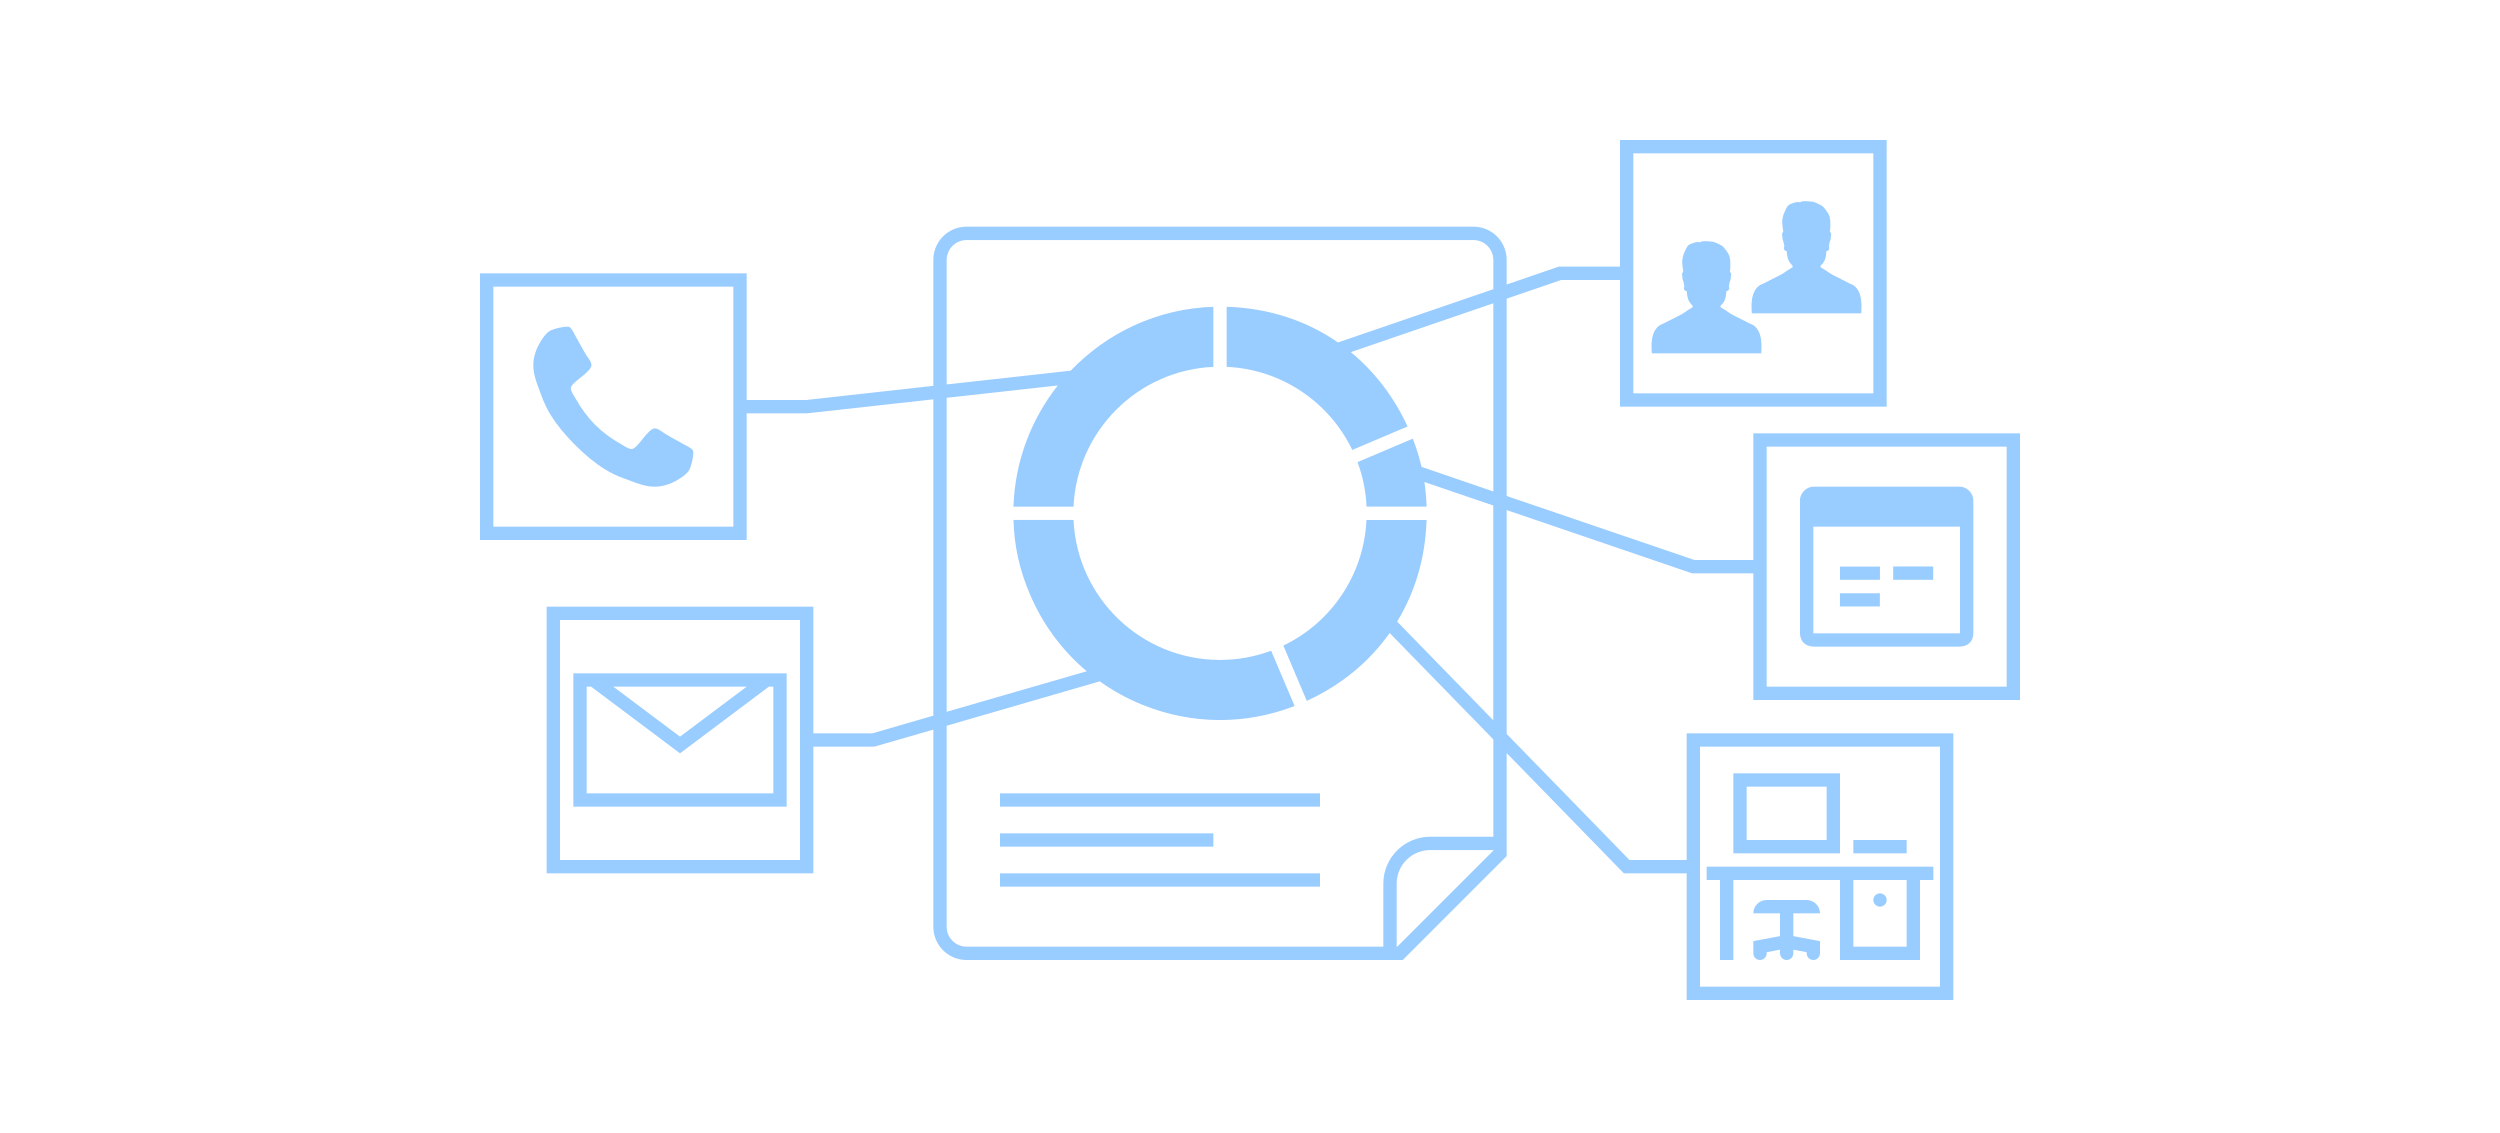 <svg width="375" height="170" viewBox="0 0 375 170" fill="none" xmlns="http://www.w3.org/2000/svg">
<path fill-rule="evenodd" clip-rule="evenodd" d="M263 86V105H303V65H263V84H254.17L226 74.4V44.8L234.17 42H243V61H283V21H243V39.99H233.83L226 42.68V38.98C226 36.23 223.77 34 221.02 34H144.98C142.23 34 140 36.23 140 38.98V57.88L120.94 60H112V41H72V81H112V62H121.06L140 59.9V107.35L130.86 110H122V91H82V131H122V112H131.14L140 109.44V139.02C140 141.77 142.23 144 144.98 144H210.41L226 128.41V112.96L243.58 131H253V150H293V110H253V129H244.42L226 110.09V76.51L253.67 85.95L253.83 86H263ZM80.27 56.65C80.37 57.01 80.45 57.28 80.52 57.46C80.559 57.577 80.623 57.748 80.71 57.98L80.71 57.98C80.757 58.106 80.81 58.249 80.87 58.41C81.015 58.793 81.109 59.053 81.158 59.19L81.158 59.19L81.18 59.25C81.58 60.36 82.05 61.36 82.59 62.23C83.49 63.68 84.71 65.19 86.26 66.74C87.81 68.29 89.31 69.52 90.77 70.41C91.65 70.96 92.64 71.43 93.75 71.82C93.812 71.838 93.942 71.887 94.14 71.962L94.14 71.962L94.14 71.962L94.141 71.962C94.264 72.008 94.414 72.065 94.59 72.13C95.04 72.3 95.36 72.42 95.54 72.48C95.671 72.524 95.851 72.578 96.078 72.647L96.079 72.647L96.079 72.648L96.08 72.648L96.083 72.649L96.09 72.651L96.272 72.706L96.35 72.73C96.71 72.83 97.04 72.9 97.33 72.94C97.62 72.98 97.92 73 98.22 73C99.27 73 100.32 72.71 101.39 72.13C102.54 71.49 103.23 70.89 103.47 70.32C103.59 70.04 103.71 69.65 103.83 69.15C103.94 68.66 104 68.26 104 67.95C104 67.79 103.98 67.67 103.95 67.59C103.88 67.39 103.45 67.08 102.65 66.69C102.573 66.648 102.486 66.598 102.388 66.543L102.388 66.543C102.207 66.44 101.99 66.316 101.73 66.18C101.62 66.12 101.514 66.062 101.41 66.005L101.41 66.005L101.41 66.005C101.135 65.856 100.882 65.718 100.65 65.58C100.33 65.4 100.02 65.22 99.74 65.05C99.696 65.024 99.584 64.944 99.396 64.811L99.395 64.81L99.395 64.81L99.395 64.81L99.395 64.81L99.31 64.75C99.07 64.59 98.87 64.46 98.7 64.38C98.54 64.3 98.37 64.26 98.21 64.26C97.98 64.26 97.7 64.42 97.36 64.75C97.02 65.07 96.71 65.43 96.42 65.81C96.14 66.19 95.83 66.54 95.52 66.87C95.2 67.19 94.94 67.36 94.74 67.36C94.64 67.36 94.51 67.33 94.36 67.27L94.275 67.236L94.209 67.209C94.128 67.176 94.061 67.149 94.01 67.13C93.935 67.102 93.809 67.022 93.638 66.914L93.6 66.89C93.515 66.836 93.446 66.794 93.394 66.763C93.329 66.724 93.291 66.701 93.28 66.69C91.72 65.83 90.39 64.84 89.27 63.72C88.16 62.61 87.17 61.27 86.3 59.71C86.291 59.693 86.24 59.612 86.152 59.472L86.1 59.39C85.98 59.2 85.9 59.06 85.86 58.98C85.82 58.9 85.77 58.78 85.71 58.63C85.65 58.48 85.62 58.35 85.62 58.25C85.62 58.05 85.78 57.78 86.11 57.47C86.43 57.15 86.79 56.85 87.17 56.57C87.55 56.29 87.9 55.97 88.23 55.63C88.55 55.29 88.72 55.01 88.72 54.78C88.72 54.62 88.68 54.46 88.6 54.29C88.52 54.13 88.4 53.92 88.23 53.68C88.07 53.44 87.97 53.3 87.93 53.25C87.76 52.97 87.58 52.66 87.4 52.34C87.22 52.02 87.02 51.66 86.8 51.26C86.687 51.054 86.587 50.875 86.5 50.719C86.418 50.572 86.348 50.447 86.29 50.34C85.89 49.54 85.59 49.11 85.39 49.04C85.32 49.02 85.2 49 85.05 49C84.74 49 84.34 49.06 83.85 49.17C83.36 49.28 82.97 49.4 82.68 49.53C82.11 49.77 81.51 50.46 80.87 51.61C80.29 52.68 80 53.73 80 54.78C80 55.09 80.02 55.39 80.06 55.67C80.1 55.96 80.17 56.29 80.27 56.65ZM150 119H198V121H150V119ZM150 133H198V131H150V133ZM150 125H182V127H150V125ZM245 59H281V23H245V59ZM74 43H110V79H74V43ZM120 93H84V129H120V93ZM291 112V148H255V112H291ZM224 127.59V127.51H214.53C211.76 127.51 209.5 129.76 209.5 132.54V142H209.59L224 127.59ZM213.66 72.3L224 75.83H223.99V108.04L209.57 93.24C212.27 88.8 213.82 83.63 213.98 78H204.97C204.59 86.31 199.61 93.43 192.5 96.84L196.02 105.13C201.21 102.75 205.41 99.25 208.45 94.95L224 110.91V125.51H214.53C210.65 125.51 207.5 128.67 207.5 132.54V142H144.98C143.34 142 142 140.66 142 139.02V108.86L164.96 102.2C166.93 103.61 169.09 104.8 171.39 105.73C178.76 108.71 186.82 108.76 194.19 105.9L190.67 97.61C188.28 98.5 185.7 98.99 183 98.99C171.19 98.99 161.55 89.68 161.03 77.99H152.02C152.13 81.89 152.92 85.45 154.47 89.1C156.4 93.66 159.33 97.59 163.01 100.69L142 106.77V59.67L158.67 57.82C154.7 62.86 152.24 69.15 152.02 76H161.03C161.53 64.65 170.65 55.54 182 55.03V46.02C173.6 46.29 166.04 49.92 160.61 55.6L142 57.67V38.99C142 37.35 143.34 36.01 144.98 36.01H221.02C222.66 36.01 224 37.35 224 38.99V43.38L200.7 51.37C195.95 48.08 190.25 46.2 184 46.02V55.03C192.31 55.4 199.43 60.38 202.84 67.49L211.13 63.97C209.07 59.48 206.16 55.73 202.62 52.82L224 45.49V73.72L213.23 70.03C212.9 68.61 212.47 67.21 211.92 65.8L203.63 69.32C204.41 71.41 204.88 73.65 204.98 75.99H213.99C213.95 74.73 213.84 73.51 213.66 72.3ZM265 103H301V67H265V103ZM118 121V101H86V121H118ZM92 103L102 110.5L112 103H92ZM115.33 103H116V119H88V103H88.67L102 113L115.33 103ZM262.69 48.63C262.69 48.63 262.43 48.52 262.32 48.46C262.284 48.444 262.219 48.409 262.13 48.361L262.13 48.36C261.943 48.26 261.651 48.102 261.3 47.94C261.042 47.821 260.842 47.714 260.657 47.614C260.47 47.514 260.296 47.42 260.09 47.33C259.738 47.167 259.415 46.944 259.07 46.707C259.014 46.668 258.958 46.629 258.9 46.59C258.639 46.41 258.346 46.239 258.166 46.133L258.11 46.1C258.09 46.02 258.08 45.95 258.07 45.88L258.07 45.88C258.32 45.63 258.63 45.28 258.75 44.92C258.88 44.529 258.92 44.138 258.954 43.8L258.959 43.753C258.963 43.718 258.966 43.684 258.97 43.65C259.03 43.65 259.1 43.65 259.16 43.62C259.26 43.58 259.36 43.4 259.39 43.29C259.41 43.218 259.382 43.134 259.358 43.059C259.346 43.019 259.333 42.981 259.33 42.95C259.325 42.903 259.352 42.79 259.381 42.672L259.381 42.672C259.408 42.564 259.435 42.452 259.44 42.38C259.446 42.288 259.488 42.183 259.528 42.082C259.558 42.007 259.587 41.934 259.6 41.87C259.61 41.796 259.612 41.718 259.615 41.642C259.617 41.565 259.62 41.491 259.63 41.43C259.635 41.4 259.641 41.371 259.648 41.341C259.666 41.253 259.685 41.165 259.67 41.06C259.655 40.953 259.599 40.899 259.546 40.848C259.53 40.832 259.514 40.817 259.5 40.8L259.48 40.78C259.5 40.67 259.52 40.55 259.53 40.48C259.56 40.3 259.57 39.28 259.52 38.96L259.517 38.944C259.469 38.631 259.427 38.365 259.26 38.08C259.1 37.8 258.56 37 258.26 36.85C258.2 36.822 258.122 36.779 258.03 36.729L258.029 36.729L258.029 36.729C257.66 36.527 257.072 36.206 256.56 36.23C256.557 36.23 256.544 36.228 256.521 36.226C256.297 36.2 255.174 36.07 255.01 36.37C254.74 36.14 253.57 36.53 253.27 36.79C253.035 36.994 252.868 37.381 252.724 37.712C252.685 37.804 252.647 37.892 252.61 37.97C252.47 38.27 252.39 38.72 252.34 39.04C252.29 39.36 252.42 40.31 252.45 40.48C252.462 40.522 252.47 40.582 252.479 40.647C252.486 40.69 252.492 40.736 252.5 40.78C252.497 40.78 252.494 40.781 252.493 40.783C252.491 40.785 252.49 40.787 252.488 40.789C252.486 40.792 252.484 40.796 252.48 40.8L252.468 40.812L252.45 40.829L252.449 40.829C252.393 40.881 252.327 40.943 252.31 41.06C252.295 41.165 252.314 41.253 252.332 41.341C252.337 41.363 252.342 41.385 252.346 41.407L252.35 41.43C252.359 41.484 252.36 41.549 252.361 41.618V41.618V41.618C252.362 41.703 252.363 41.793 252.38 41.87C252.393 41.934 252.422 42.007 252.452 42.082C252.492 42.184 252.534 42.288 252.54 42.38C252.545 42.454 252.572 42.561 252.599 42.664C252.631 42.786 252.661 42.901 252.65 42.95C252.646 42.983 252.633 43.024 252.618 43.067C252.594 43.14 252.567 43.221 252.58 43.29C252.61 43.4 252.71 43.58 252.81 43.62C252.88 43.65 252.95 43.65 253 43.65L253.009 43.731C253.046 44.085 253.091 44.502 253.23 44.92C253.35 45.28 253.66 45.64 253.91 45.88L253.91 45.88C253.9 45.95 253.89 46.02 253.87 46.1C253.7 46.2 253.36 46.4 253.08 46.59C253.007 46.64 252.935 46.69 252.864 46.739C252.536 46.967 252.227 47.182 251.89 47.33C251.699 47.419 251.535 47.505 251.363 47.597C251.166 47.701 250.957 47.812 250.68 47.94C250.329 48.102 250.037 48.26 249.85 48.36C249.761 48.409 249.696 48.444 249.66 48.46C249.55 48.52 249.29 48.63 249.29 48.63C249.29 48.63 248.45 48.87 248.01 50.06C247.61 51.11 247.74 52.66 247.78 53H264.18C264.21 52.66 264.34 51.12 263.95 50.06C263.53 48.87 262.69 48.63 262.69 48.63ZM277.32 42.46C277.43 42.52 277.69 42.63 277.69 42.63C277.69 42.63 278.53 42.87 278.95 44.06C279.34 45.12 279.21 46.66 279.18 47H262.78C262.74 46.66 262.61 45.11 263.01 44.06C263.45 42.87 264.29 42.63 264.29 42.63C264.29 42.63 264.55 42.52 264.66 42.46C264.696 42.444 264.761 42.409 264.85 42.36C265.037 42.26 265.329 42.102 265.68 41.94C265.957 41.812 266.166 41.701 266.363 41.597C266.535 41.505 266.699 41.419 266.89 41.33C267.227 41.182 267.536 40.967 267.864 40.739C267.935 40.69 268.007 40.64 268.08 40.59C268.36 40.4 268.7 40.2 268.87 40.1C268.89 40.02 268.9 39.95 268.91 39.88L268.91 39.88C268.66 39.64 268.35 39.28 268.23 38.92C268.091 38.502 268.046 38.085 268.009 37.731L268 37.65C267.95 37.65 267.88 37.65 267.81 37.62C267.71 37.58 267.61 37.4 267.58 37.29C267.567 37.221 267.594 37.14 267.618 37.067C267.633 37.024 267.646 36.983 267.65 36.95C267.661 36.901 267.631 36.786 267.599 36.664C267.572 36.561 267.545 36.454 267.54 36.38C267.534 36.288 267.492 36.184 267.452 36.082C267.422 36.007 267.393 35.934 267.38 35.87C267.363 35.793 267.362 35.703 267.361 35.618V35.618V35.618C267.36 35.549 267.359 35.484 267.35 35.43C267.345 35.4 267.339 35.371 267.332 35.341C267.314 35.253 267.295 35.165 267.31 35.06C267.327 34.943 267.393 34.881 267.449 34.829L267.45 34.829C267.46 34.819 267.47 34.809 267.48 34.8C267.484 34.796 267.486 34.792 267.488 34.789C267.489 34.787 267.491 34.785 267.492 34.784L267.494 34.782C267.494 34.781 267.495 34.781 267.496 34.781L267.499 34.78L267.5 34.78C267.492 34.736 267.486 34.69 267.479 34.647C267.47 34.582 267.462 34.522 267.45 34.48C267.42 34.31 267.29 33.36 267.34 33.04C267.39 32.72 267.47 32.27 267.61 31.97C267.647 31.892 267.685 31.804 267.724 31.712C267.868 31.381 268.035 30.994 268.27 30.79C268.57 30.53 269.74 30.14 270.01 30.37C270.174 30.07 271.297 30.2 271.521 30.226C271.544 30.228 271.557 30.23 271.56 30.23C272.072 30.206 272.66 30.527 273.029 30.729L273.029 30.729L273.03 30.729C273.122 30.779 273.2 30.822 273.26 30.85C273.56 31 274.1 31.8 274.26 32.08C274.427 32.365 274.469 32.631 274.517 32.944L274.52 32.96C274.57 33.28 274.56 34.3 274.53 34.48C274.52 34.55 274.5 34.67 274.48 34.78L274.5 34.8C274.514 34.817 274.53 34.832 274.546 34.848C274.599 34.899 274.655 34.953 274.67 35.06C274.685 35.165 274.666 35.253 274.648 35.341C274.641 35.371 274.635 35.4 274.63 35.43C274.62 35.491 274.617 35.565 274.615 35.642C274.612 35.718 274.61 35.796 274.6 35.87C274.587 35.934 274.558 36.007 274.528 36.082C274.488 36.183 274.446 36.288 274.44 36.38C274.435 36.452 274.408 36.564 274.381 36.672L274.381 36.672C274.352 36.79 274.325 36.903 274.33 36.95C274.333 36.981 274.346 37.019 274.358 37.059C274.382 37.134 274.41 37.218 274.39 37.29C274.36 37.4 274.26 37.58 274.16 37.62C274.1 37.65 274.03 37.65 273.97 37.65C273.965 37.699 273.96 37.749 273.954 37.8C273.92 38.138 273.88 38.529 273.75 38.92C273.63 39.28 273.32 39.63 273.07 39.88L273.07 39.88C273.08 39.95 273.09 40.02 273.11 40.1L273.166 40.133C273.346 40.239 273.639 40.41 273.9 40.59C273.958 40.629 274.014 40.668 274.07 40.707C274.415 40.944 274.738 41.167 275.09 41.33C275.296 41.42 275.47 41.514 275.657 41.614C275.842 41.714 276.042 41.821 276.3 41.94C276.651 42.102 276.943 42.26 277.13 42.36L277.13 42.361C277.219 42.409 277.284 42.444 277.32 42.46ZM281.99 84.99H276V86.97H281.99V84.99ZM283.98 84.97H289.98V86.97H283.98V84.97ZM281.98 88.99H275.99V90.97H281.98V88.99ZM296 75.02L295.99 75C295.98 73.92 294.96 73 294 73H282H272C271.03 73 270 73.93 270 75.02V85V95C270 96.18 270.79 96.93 271.92 96.98C271.935 96.98 271.947 96.985 271.96 96.99C271.973 96.995 271.985 97 272 97H272.03H293.97H294C294.015 97 294.027 96.995 294.04 96.99C294.053 96.985 294.065 96.98 294.08 96.98C295.21 96.93 296 96.18 296 95V85V79V75.02ZM294 79H272V94.92L272.003 94.925L272.009 94.937C272.027 94.971 272.043 95 272 95H272.03H293.97H294C293.95 95 293.98 94.96 294 94.92V79ZM276 128H260V116H276V128ZM262 118H274V126H262V118ZM282 136C282.55 136 283 135.55 283 135C283 134.45 282.55 134 282 134C281.45 134 281 134.45 281 135C281 135.55 281.45 136 282 136ZM278 126H286V128H278V126ZM290 130H288H276H256V132H258V144H260V132H276V144H288V132H290V130ZM286 132H278V142H286V132ZM271 135C272.09 135 273 135.91 273 137H269V140.42L273 141.17V143C273 143.55 272.55 144 272 144C271.45 144 271 143.55 271 143V142.83L269 142.45V143C269 143.55 268.55 144 268 144C267.45 144 267 143.55 267 143V142.45L265 142.83V143C265 143.55 264.55 144 264 144C263.45 144 263 143.55 263 143V141.17L267 140.42V137H263C263 135.9 263.9 135 265 135H271Z" fill="#99CCFF"/>
</svg>
